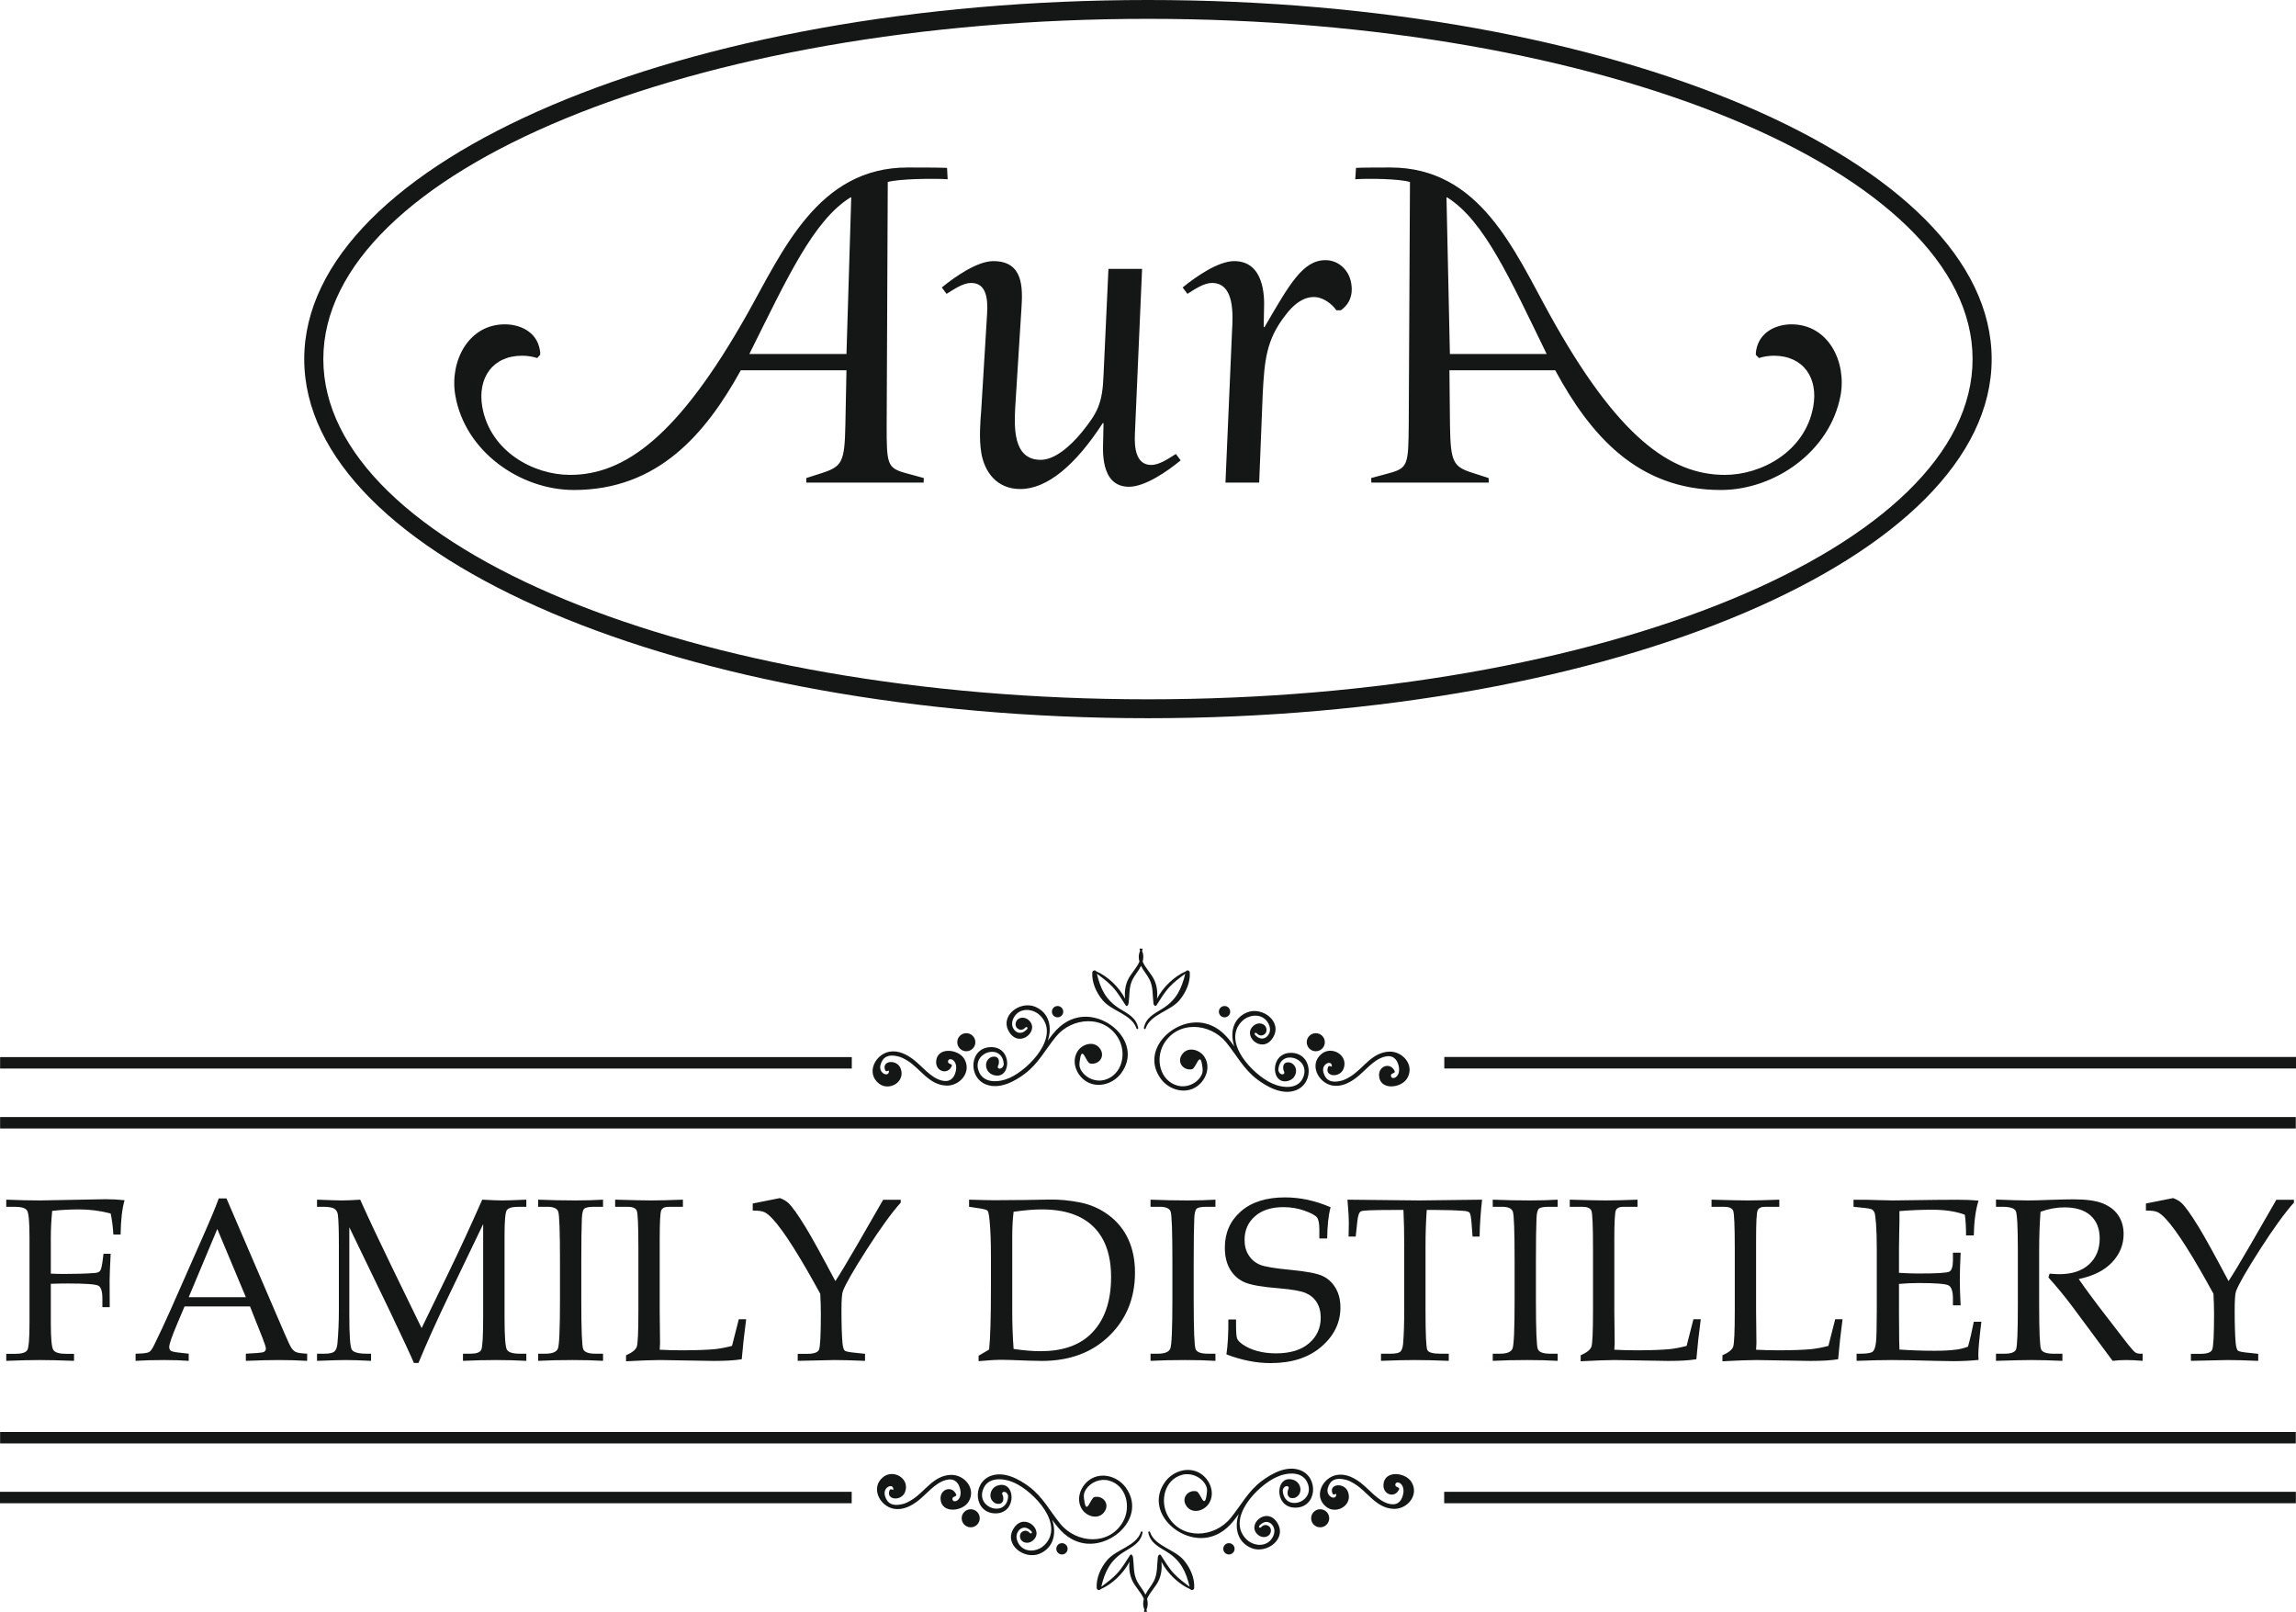 <?xml version="1.0" encoding="UTF-8"?>
<svg width="500px" height="351px" viewBox="0 0 500 351" version="1.1" xmlns="http://www.w3.org/2000/svg" xmlns:xlink="http://www.w3.org/1999/xlink">
    <title>aura</title>
    <g id="Page-1" stroke="none" stroke-width="1" fill="none" fill-rule="evenodd">
        <g id="aura" fill="#151616">
            <path d="M0.022,245.726 L499.954,245.726 L499.954,243.228 L0.022,243.228 L0.022,245.726 Z M0.022,314.298 L499.953,314.298 L499.953,311.799 L0.022,311.799 L0.022,314.298 Z M314.499,324.827 L499.973,324.827 L499.973,327.325 L314.499,327.325 L314.499,324.827 Z M0,324.827 L185.474,324.827 L185.474,327.325 L0,327.325 L0,324.827 Z M0.022,230.175 L185.496,230.175 L185.496,232.673 L0.022,232.673 L0.022,230.175 Z M314.525,230.153 L500,230.153 L500,232.652 L314.525,232.652 L314.525,230.153 Z M249.662,350.507 C250.004,349.731 250.016,348.952 249.795,348.153 C250.385,346.714 251.737,345.489 252.381,344.02 C252.918,342.79 253.076,341.395 252.916,340.061 C254.23,342.601 256.713,344.969 259.212,346.036 C259.421,346.394 260.031,346.214 260.058,345.772 C260.197,343.599 259.202,341.402 257.824,339.75 C255.8,337.31 251.47,336.69 250.44,333.586 C250.363,333.347 250.016,333.444 250.06,333.691 C250.509,335.964 252.291,336.772 254.104,337.897 C257.138,339.777 258.282,342.238 259.068,345.509 C257.858,344.599 256.659,343.733 255.627,342.61 C254.488,341.385 253.701,339.995 252.795,338.618 C252.555,338.258 252.117,338.706 252.132,339.191 C251.918,340.966 252.111,342.676 251.245,344.328 C250.725,345.335 249.933,346.183 249.44,347.214 C248.955,346.183 248.168,345.335 247.635,344.328 C246.77,342.676 246.973,340.966 246.749,339.191 C246.732,338.799 246.39,338.185 246.095,338.618 C245.184,339.995 244.395,341.385 243.265,342.61 C242.233,343.733 241.03,344.6 239.82,345.512 C240.602,342.239 241.753,339.778 244.784,337.897 C246.6,336.772 248.383,335.964 248.825,333.691 C248.871,333.444 248.529,333.347 248.455,333.586 C247.418,336.69 243.095,337.31 241.068,339.75 C239.687,341.402 238.696,343.599 238.826,345.772 C238.858,346.214 239.469,346.394 239.677,346.037 C242.175,344.969 244.654,342.601 245.976,340.061 C245.818,341.395 245.979,342.79 246.512,344.02 C247.154,345.488 248.504,346.712 249.092,348.148 C248.875,348.946 248.881,349.724 249.228,350.5 C249.199,350.596 249.166,350.692 249.129,350.79 C249.058,350.976 249.346,351.082 249.449,350.921 C249.545,351.082 249.834,350.976 249.758,350.79 C249.722,350.695 249.69,350.6 249.662,350.507 Z M208.207,325.362 C207.308,323.403 204.75,324.221 204.82,326.329 C204.931,329.648 209.617,329.161 210.935,326.979 C212.649,324.145 210.008,321.034 207.035,321.147 C203.253,321.295 201.417,324.806 198.619,326.544 C197.957,326.953 197.163,327.406 196.393,327.534 C194.418,328.002 193.192,327.388 192.719,325.701 C192.161,323.772 194.554,322.868 194.538,324.285 C194.513,324.694 194.04,323.931 193.736,324.477 C192.813,326.603 196.285,326.999 197.098,324.855 C198.194,321.955 194.593,319.833 192.356,321.594 C189.451,323.881 191.595,328.019 194.699,328.534 C196.622,328.855 198.432,327.93 199.91,326.789 C201.782,325.342 203.546,322.968 205.883,322.288 C207.659,321.766 208.729,322.625 209.1,324.28 C209.602,326.549 207.888,327.348 207.47,326.649 C207.107,325.679 208.527,326.007 208.207,325.362 Z M227.468,336.409 C226.204,337.682 223.95,338.123 222.486,336.888 C221.852,336.358 221.381,335.476 221.364,334.655 C221.312,333.242 222.95,331.626 224.615,333.434 C224.918,333.814 224.493,334.074 224.18,333.719 C223.369,332.807 221.901,333.515 222.149,334.76 C222.398,336.015 223.89,336.23 224.795,335.548 C227.688,333.369 223.14,329.162 220.798,332.716 C218.449,336.272 223.067,339.713 226.394,338.312 C229.539,336.985 230.1,333.724 229.132,330.916 C230.708,333.135 232.389,335.09 235.288,335.875 C241.818,337.643 249.82,330.338 245.16,323.9 C243.638,321.796 240.744,320.683 238.275,321.671 C235.674,322.711 234.01,326.104 235.629,328.627 C236.701,330.307 239.422,331.031 240.627,329.002 C241.641,327.292 240.107,325.596 238.343,325.964 C237.486,326.144 236.627,330.002 236.15,326.896 C235.979,325.798 235.903,325.211 236.515,324.272 C237.546,322.698 239.647,321.888 241.46,322.374 C245.334,323.424 246.365,328.145 244.548,331.353 C241.552,336.627 234.424,336.092 230.915,331.808 C228.609,328.993 227.114,325.961 224.13,323.722 C221.875,322.031 218.615,320.276 215.726,321.373 C211.605,322.945 212.087,329.596 216.892,329.524 C221.612,329.45 221.145,322.102 217.179,323.49 C215.45,324.091 215.061,326.616 216.888,327.38 C218.264,327.745 218.74,326.799 218.386,325.618 C217.775,324.675 219.291,324.419 219.548,325.766 C219.296,330.441 212.735,328.543 214.017,324.498 C214.986,321.437 218.594,321.811 220.882,322.853 C225.12,324.78 231.941,331.921 227.468,336.409 Z M304.658,324.326 C303.759,326.286 301.202,325.467 301.271,323.36 C301.382,320.041 306.068,320.528 307.386,322.71 C309.101,325.544 306.46,328.654 303.486,328.542 C299.705,328.394 297.868,324.882 295.07,323.145 C294.409,322.736 293.614,322.282 292.844,322.154 C290.869,321.686 289.642,322.3 289.17,323.987 C288.612,325.916 291.005,326.82 290.99,325.404 C290.964,324.995 290.491,325.758 290.188,325.211 C289.264,323.086 292.735,322.69 293.55,324.834 C294.645,327.734 291.044,329.856 288.808,328.095 C285.903,325.807 288.046,321.669 291.15,321.154 C293.074,320.833 294.884,321.758 296.361,322.9 C298.234,324.346 299.998,326.72 302.334,327.4 C304.111,327.923 305.18,327.064 305.551,325.408 C306.053,323.14 304.339,322.341 303.921,323.04 C303.558,324.011 304.978,323.681 304.658,324.326 Z M211.392,328.625 C212.479,328.625 213.36,329.507 213.36,330.593 C213.36,331.68 212.479,332.56 211.392,332.56 C210.305,332.56 209.423,331.68 209.423,330.593 C209.423,329.507 210.305,328.625 211.392,328.625 Z M287.496,328.625 C288.584,328.625 289.465,329.507 289.465,330.593 C289.465,331.68 288.584,332.56 287.496,332.56 C286.41,332.56 285.528,331.68 285.528,330.593 C285.528,329.507 286.41,328.625 287.496,328.625 Z M231.265,336.011 C231.945,336.011 232.496,336.562 232.496,337.242 C232.496,337.922 231.945,338.473 231.265,338.473 C230.584,338.473 230.032,337.922 230.032,337.242 C230.032,336.562 230.584,336.011 231.265,336.011 Z M267.625,336.011 C268.305,336.011 268.857,336.562 268.857,337.242 C268.857,337.922 268.305,338.473 267.625,338.473 C266.945,338.473 266.393,337.922 266.393,337.242 C266.393,336.562 266.945,336.011 267.625,336.011 Z M271.421,335.165 C272.685,336.437 274.939,336.879 276.403,335.643 C277.037,335.113 277.509,334.232 277.526,333.411 C277.576,331.998 275.938,330.382 274.275,332.19 C273.97,332.57 274.396,332.83 274.709,332.475 C275.52,331.563 276.989,332.271 276.74,333.516 C276.491,334.771 275,334.986 274.093,334.304 C271.2,332.125 275.749,327.918 278.091,331.471 C280.44,335.028 275.822,338.468 272.495,337.068 C269.35,335.741 268.789,332.48 269.757,329.672 C268.181,331.89 266.5,333.846 263.602,334.631 C257.071,336.399 249.069,329.094 253.729,322.656 C255.25,320.552 258.145,319.438 260.615,320.427 C263.215,321.467 264.879,324.859 263.26,327.383 C262.187,329.063 259.467,329.787 258.262,327.758 C257.248,326.048 258.782,324.352 260.546,324.72 C261.403,324.9 262.262,328.758 262.739,325.651 C262.91,324.554 262.986,323.967 262.374,323.028 C261.343,321.454 259.242,320.643 257.429,321.131 C253.555,322.18 252.524,326.9 254.341,330.108 C257.336,335.382 264.465,334.846 267.975,330.563 C270.28,327.749 271.775,324.717 274.759,322.478 C277.014,320.786 280.274,319.031 283.162,320.129 C287.285,321.7 286.802,328.352 281.997,328.28 C277.276,328.205 277.745,320.858 281.71,322.246 C283.439,322.847 283.828,325.372 282.001,326.136 C280.625,326.501 280.148,325.555 280.503,324.374 C281.115,323.431 279.597,323.174 279.341,324.522 C279.593,329.197 286.155,327.299 284.871,323.254 C283.903,320.193 280.295,320.567 278.006,321.61 C273.769,323.536 266.948,330.677 271.421,335.165 Z M248.705,207.018 C249.046,207.795 249.058,208.573 248.838,209.373 C249.427,210.812 250.78,212.036 251.423,213.504 C251.96,214.734 252.118,216.13 251.958,217.465 C253.273,214.924 255.755,212.557 258.255,211.49 C258.463,211.132 259.074,211.312 259.1,211.754 C259.239,213.927 258.245,216.123 256.865,217.775 C254.842,220.215 250.512,220.835 249.483,223.939 C249.405,224.178 249.059,224.081 249.103,223.834 C249.551,221.562 251.333,220.754 253.146,219.629 C256.18,217.748 257.324,215.288 258.11,212.016 C256.9,212.926 255.701,213.793 254.67,214.915 C253.53,216.14 252.743,217.531 251.836,218.907 C251.596,219.267 251.16,218.82 251.175,218.335 C250.961,216.56 251.154,214.85 250.288,213.198 C249.767,212.19 248.975,211.342 248.483,210.311 C247.998,211.342 247.21,212.19 246.678,213.198 C245.812,214.85 246.015,216.56 245.791,218.335 C245.774,218.726 245.433,219.34 245.137,218.907 C244.225,217.531 243.438,216.14 242.308,214.915 C241.275,213.793 240.072,212.925 238.864,212.014 C239.644,215.287 240.795,217.747 243.825,219.629 C245.643,220.754 247.425,221.562 247.866,223.834 C247.914,224.081 247.571,224.178 247.496,223.939 C246.46,220.835 242.138,220.215 240.111,217.775 C238.73,216.123 237.739,213.927 237.869,211.754 C237.9,211.312 238.511,211.131 238.72,211.489 C241.218,212.557 243.696,214.925 245.018,217.465 C244.86,216.13 245.021,214.734 245.555,213.504 C246.196,212.038 247.546,210.814 248.135,209.377 C247.916,208.579 247.924,207.801 248.27,207.026 C248.241,206.93 248.209,206.833 248.172,206.736 C248.101,206.548 248.389,206.443 248.491,206.605 C248.587,206.443 248.875,206.548 248.801,206.736 C248.765,206.831 248.733,206.925 248.705,207.018 Z M207.25,232.163 C206.35,234.123 203.793,233.304 203.862,231.197 C203.974,227.877 208.659,228.365 209.977,230.547 C211.692,233.381 209.051,236.491 206.078,236.379 C202.295,236.231 200.459,232.719 197.66,230.982 C197,230.573 196.205,230.12 195.435,229.991 C193.46,229.524 192.234,230.136 191.761,231.824 C191.204,233.752 193.595,234.657 193.581,233.241 C193.555,232.832 193.082,233.594 192.779,233.048 C191.855,230.923 195.327,230.526 196.141,232.67 C197.236,235.571 193.635,237.691 191.399,235.931 C188.494,233.643 190.638,229.506 193.742,228.991 C195.665,228.67 197.475,229.595 198.953,230.736 C200.825,232.183 202.589,234.557 204.925,235.237 C206.702,235.76 207.771,234.901 208.142,233.244 C208.644,230.977 206.93,230.178 206.512,230.877 C206.149,231.848 207.569,231.518 207.25,232.163 Z M226.51,221.116 C225.246,219.844 222.993,219.402 221.529,220.639 C220.894,221.168 220.423,222.049 220.405,222.872 C220.355,224.283 221.993,225.898 223.656,224.091 C223.961,223.712 223.535,223.452 223.222,223.807 C222.412,224.718 220.943,224.011 221.191,222.765 C221.44,221.51 222.932,221.294 223.838,221.978 C226.731,224.157 222.182,228.364 219.84,224.81 C217.491,221.254 222.11,217.813 225.435,219.214 C228.582,220.54 229.142,223.802 228.175,226.61 C229.75,224.391 231.431,222.435 234.33,221.65 C240.86,219.883 248.862,227.187 244.202,233.625 C242.681,235.73 239.786,236.844 237.317,235.855 C234.716,234.813 233.052,231.423 234.67,228.899 C235.744,227.219 238.465,226.495 239.67,228.524 C240.684,230.234 239.15,231.929 237.385,231.562 C236.528,231.382 235.67,227.524 235.192,230.629 C235.022,231.728 234.945,232.314 235.558,233.253 C236.589,234.827 238.689,235.637 240.502,235.151 C244.376,234.102 245.408,229.38 243.59,226.172 C240.595,220.899 233.465,221.434 229.956,225.717 C227.651,228.532 226.155,231.564 223.172,233.803 C220.917,235.495 217.657,237.25 214.769,236.152 C210.646,234.581 211.13,227.93 215.935,228.001 C220.655,228.075 220.186,235.423 216.221,234.036 C214.493,233.434 214.103,230.909 215.93,230.145 C217.306,229.78 217.784,230.725 217.429,231.908 C216.817,232.851 218.335,233.107 218.59,231.759 C218.339,227.084 211.777,228.983 213.06,233.028 C214.028,236.088 217.636,235.714 219.925,234.672 C224.163,232.746 230.984,225.605 226.51,221.116 Z M303.701,233.199 C302.802,231.24 300.244,232.058 300.314,234.166 C300.425,237.485 305.111,236.998 306.428,234.815 C308.143,231.982 305.502,228.871 302.529,228.984 C298.746,229.131 296.91,232.643 294.112,234.381 C293.451,234.79 292.656,235.242 291.886,235.371 C289.911,235.84 288.685,235.226 288.212,233.538 C287.655,231.609 290.046,230.704 290.032,232.122 C290.006,232.531 289.533,231.768 289.23,232.314 C288.306,234.44 291.778,234.837 292.592,232.692 C293.687,229.791 290.086,227.671 287.85,229.431 C284.945,231.718 287.089,235.856 290.192,236.371 C292.115,236.692 293.925,235.768 295.404,234.627 C297.275,233.179 299.04,230.805 301.376,230.125 C303.153,229.603 304.222,230.462 304.594,232.117 C305.095,234.386 303.382,235.184 302.963,234.486 C302.6,233.516 304.02,233.843 303.701,233.199 Z M210.434,228.9 C211.521,228.9 212.402,228.019 212.402,226.932 C212.402,225.846 211.521,224.966 210.434,224.966 C209.346,224.966 208.465,225.846 208.465,226.932 C208.465,228.019 209.346,228.9 210.434,228.9 Z M286.539,228.9 C287.626,228.9 288.508,228.019 288.508,226.932 C288.508,225.846 287.626,224.966 286.539,224.966 C285.452,224.966 284.57,225.846 284.57,226.932 C284.57,228.019 285.452,228.9 286.539,228.9 Z M230.306,221.515 C230.988,221.515 231.54,220.963 231.54,220.284 C231.54,219.604 230.988,219.052 230.306,219.052 C229.626,219.052 229.075,219.604 229.075,220.284 C229.075,220.963 229.626,221.515 230.306,221.515 Z M266.667,221.515 C267.348,221.515 267.9,220.963 267.9,220.284 C267.9,219.604 267.348,219.052 266.667,219.052 C265.986,219.052 265.435,219.604 265.435,220.284 C265.435,220.963 265.986,221.515 266.667,221.515 Z M270.464,222.36 C271.728,221.089 273.981,220.646 275.445,221.883 C276.079,222.413 276.551,223.293 276.568,224.115 C276.619,225.527 274.981,227.143 273.316,225.336 C273.014,224.956 273.439,224.696 273.751,225.052 C274.561,225.962 276.031,225.256 275.782,224.009 C275.534,222.754 274.041,222.538 273.136,223.222 C270.243,225.401 274.791,229.608 277.134,226.055 C279.483,222.498 274.865,219.057 271.538,220.458 C268.392,221.784 267.831,225.046 268.8,227.854 C267.224,225.636 265.543,223.679 262.644,222.894 C256.113,221.127 248.111,228.432 252.771,234.87 C254.293,236.974 257.187,238.088 259.657,237.099 C262.258,236.058 263.921,232.667 262.303,230.143 C261.23,228.463 258.509,227.739 257.304,229.768 C256.29,231.478 257.824,233.173 259.588,232.806 C260.445,232.626 261.304,228.768 261.781,231.874 C261.952,232.973 262.029,233.558 261.416,234.498 C260.385,236.072 258.285,236.881 256.471,236.395 C252.597,235.346 251.566,230.625 253.384,227.416 C256.379,222.143 263.508,222.678 267.017,226.962 C269.322,229.776 270.818,232.809 273.801,235.047 C276.056,236.739 279.316,238.494 282.205,237.396 C286.327,235.825 285.844,229.174 281.039,229.245 C276.319,229.32 276.787,236.669 280.753,235.28 C282.481,234.678 282.87,232.153 281.044,231.389 C279.668,231.024 279.191,231.97 279.545,233.152 C280.157,234.095 278.64,234.352 278.384,233.003 C278.635,228.329 285.197,230.227 283.914,234.272 C282.945,237.331 279.338,236.959 277.05,235.916 C272.811,233.99 265.99,226.849 270.464,222.36 L270.464,222.36 Z" id="Fill-1"></path>
            <path d="M11.067,279.537 L11.067,288.022 C11.067,291.399 11.244,293.36 11.606,293.933 C11.968,294.497 12.895,294.783 14.369,294.783 L16.121,294.783 L16.121,296.315 C12.996,296.197 10.502,296.138 8.649,296.138 C6.771,296.138 4.345,296.197 1.362,296.315 L1.362,294.783 L3.342,294.783 C4.757,294.783 5.625,294.513 5.945,293.967 C6.265,293.428 6.425,291.441 6.425,288.022 L6.425,269.402 C6.425,266.068 6.249,264.124 5.895,263.584 C5.541,263.037 4.622,262.767 3.14,262.767 L1.362,262.767 L1.362,261.219 C4.101,261.328 6.56,261.387 8.742,261.387 L22.936,261.118 C24.419,261.118 25.816,261.193 27.131,261.337 C26.608,263.096 26.314,265.588 26.264,268.812 L24.688,268.812 C24.587,267.103 24.394,265.571 24.098,264.224 C21.841,263.635 19.566,263.341 17.258,263.341 C15.254,263.341 13.282,263.441 11.361,263.66 C11.16,265.79 11.067,267.734 11.067,269.477 L11.067,277.323 C12.052,277.373 13.021,277.391 13.973,277.391 C16.441,277.391 18.606,277.332 20.467,277.197 C21.091,277.163 21.512,277.028 21.74,276.793 C21.959,276.548 22.144,275.917 22.295,274.882 L22.54,273.005 L24.098,273.005 C23.947,276.01 23.871,277.946 23.871,278.796 L23.896,284.622 L22.295,284.622 L22.295,282.719 C22.295,281.213 22.009,280.286 21.428,279.958 C20.855,279.63 18.648,279.47 14.815,279.47 C13.762,279.47 12.516,279.487 11.067,279.537 Z M54.449,284.47 L40.187,284.47 L38.511,288.443 C37.408,291.07 36.852,292.687 36.852,293.277 C36.852,293.655 36.961,293.924 37.164,294.092 C37.365,294.252 37.888,294.387 38.73,294.488 L41.097,294.758 L41.097,296.315 C39.522,296.197 37.745,296.138 35.765,296.138 C33.398,296.138 31.317,296.197 29.524,296.315 L29.524,294.758 L30.265,294.732 C31.418,294.698 32.16,294.581 32.497,294.378 C32.834,294.168 33.196,293.663 33.575,292.855 C34.737,290.49 35.934,287.931 37.155,285.186 L43.936,269.822 C45.747,265.748 46.985,262.785 47.642,260.941 L49.319,260.941 L61.803,289.976 C62.645,291.946 63.201,293.133 63.487,293.537 C63.765,293.942 64.085,294.228 64.448,294.396 C64.81,294.572 65.618,294.691 66.891,294.758 L66.891,296.315 C64.751,296.197 62.713,296.138 60.766,296.138 C58.955,296.138 56.546,296.197 53.539,296.315 L53.539,294.758 L55.982,294.607 C56.85,294.547 57.372,294.454 57.532,294.337 C57.785,294.159 57.903,293.924 57.903,293.647 C57.903,293.352 57.658,292.577 57.17,291.331 L54.449,284.47 Z M41.097,282.45 L53.539,282.45 L47.322,267.599 L41.097,282.45 Z M105.218,266.539 L97.89,281.785 C95.135,287.51 92.886,292.502 91.125,296.778 L90.14,296.778 C89.525,295.313 87.781,291.559 84.9,285.506 L76.072,267.229 L76.072,286.297 C76.072,290.734 76.249,293.259 76.603,293.857 C76.957,294.454 78.052,294.758 79.897,294.758 L80.806,294.758 L80.806,296.315 C78.524,296.197 76.662,296.138 75.23,296.138 C74.194,296.138 72.13,296.197 69.038,296.315 L69.038,294.758 L70.639,294.758 C71.725,294.758 72.45,294.597 72.812,294.287 C73.175,293.975 73.394,293.41 73.478,292.585 C73.688,290.288 73.798,287.804 73.798,285.136 L73.798,271.177 C73.798,267.811 73.722,265.58 73.579,264.494 C73.512,263.938 73.267,263.509 72.846,263.214 C72.434,262.919 71.591,262.767 70.345,262.767 L69.038,262.767 L69.038,261.219 C71.902,261.328 73.696,261.387 74.438,261.387 C75.382,261.387 76.712,261.328 78.44,261.219 C80.427,265.639 82.727,270.512 85.322,275.842 L91.816,289.185 L97.814,276.827 C99.92,272.499 102.32,267.297 105.016,261.219 C107.071,261.328 108.52,261.387 109.363,261.387 C110.331,261.387 112.084,261.328 114.619,261.219 L114.619,262.767 L113.01,262.767 C111.57,262.767 110.685,263.02 110.356,263.517 C110.036,264.022 109.876,265.824 109.876,268.938 L109.876,286.962 C109.876,290.978 110.045,293.277 110.382,293.865 C110.719,294.463 111.662,294.758 113.212,294.758 L114.619,294.758 L114.619,296.315 C112.328,296.197 110.145,296.138 108.057,296.138 C105.749,296.138 103.339,296.197 100.821,296.315 L100.821,294.758 L102.455,294.758 C103.752,294.758 104.535,294.471 104.805,293.908 C105.084,293.334 105.218,290.901 105.218,286.592 L105.218,266.539 Z M117.188,294.758 L118.738,294.758 C120.271,294.758 121.189,294.387 121.493,293.647 C121.796,292.905 121.948,289.361 121.948,283.014 L121.948,274.654 C121.948,268.08 121.821,264.451 121.552,263.778 C121.291,263.105 120.499,262.767 119.185,262.767 L117.188,262.767 L117.188,261.219 C119.918,261.328 122.614,261.387 125.284,261.387 C127.499,261.387 129.521,261.328 131.324,261.219 L131.324,262.767 L129.428,262.767 C128.257,262.767 127.524,262.911 127.229,263.189 C126.935,263.466 126.758,264.174 126.715,265.31 C126.631,267.069 126.589,270.201 126.589,274.705 L126.589,283.216 C126.589,289.614 126.732,293.133 127.01,293.781 C127.288,294.429 128.181,294.758 129.697,294.758 L131.324,294.758 L131.324,296.315 C129.302,296.197 127.095,296.138 124.71,296.138 C121.93,296.138 119.421,296.197 117.188,296.315 L117.188,294.758 Z M143.664,293.891 C145.273,293.975 146.848,294.017 148.373,294.017 C151.473,294.017 153.89,293.933 155.634,293.773 C156.846,293.638 158.11,293.402 159.408,293.058 L160.89,287.257 L162.491,287.257 C162.078,290.364 161.758,293.268 161.531,295.961 C160.048,296.213 158.026,296.332 155.457,296.332 L143.715,296.138 C142.131,296.138 139.671,296.231 136.335,296.407 L136.335,295.103 C137.65,294.529 138.425,293.908 138.669,293.25 C138.905,292.594 139.022,289.993 139.022,285.438 L139.022,271.869 C139.022,266.935 138.905,264.19 138.669,263.618 C138.425,263.054 137.759,262.767 136.655,262.767 L133.96,262.767 L133.96,261.219 C137.876,261.328 140.48,261.387 141.76,261.387 C143.47,261.387 145.795,261.328 148.718,261.219 L148.718,262.767 L145.66,262.767 C144.793,262.767 144.236,263.02 144.009,263.517 C143.774,264.022 143.664,266.11 143.664,269.772 L143.664,285.481 L143.74,292.443 L143.664,293.891 Z M181.915,278.947 C182.918,277.433 184.502,274.806 186.675,271.051 L192.327,261.236 L196.152,261.236 L196.152,261.859 C194.147,264.106 191.687,267.507 188.773,272.045 C185.866,276.583 184.115,279.621 183.542,281.17 C183.348,281.709 183.246,283.098 183.246,285.337 C183.246,288.31 183.322,290.675 183.465,292.418 C183.567,293.352 183.735,293.916 183.971,294.101 C184.215,294.294 185.058,294.454 186.506,294.581 L188.377,294.783 L188.377,296.315 C185.521,296.197 183.28,296.138 181.663,296.138 L173.72,296.315 L173.72,294.783 L175.816,294.783 C177.215,294.783 178.058,294.497 178.335,293.916 C178.614,293.343 178.757,290.742 178.757,286.129 C178.757,284.773 178.715,283.309 178.63,281.709 C176.508,277.812 174.554,274.444 172.759,271.599 C170.965,268.753 169.449,266.674 168.219,265.36 C167.545,264.636 166.955,264.157 166.45,263.93 C165.953,263.694 165.11,263.584 163.923,263.584 L163.923,262.052 C164.597,261.926 165.92,261.657 167.899,261.261 L169.845,260.873 C170.603,261.151 171.209,261.505 171.672,261.935 C172.498,262.7 173.754,264.468 175.446,267.229 C176.744,269.351 178.9,273.257 181.915,278.947 Z M215.4,293.849 C215.67,291.298 215.795,286.845 215.795,280.48 L215.795,273.325 C215.795,270.395 215.704,267.878 215.501,265.757 C215.383,264.519 215.231,263.804 215.046,263.61 C214.852,263.407 214.178,263.231 213.008,263.062 L211.036,262.767 L211.036,261.219 C213.749,261.295 215.576,261.337 216.512,261.337 L223.15,261.286 L228.558,261.193 C230.731,261.16 232.955,261.371 235.245,261.833 C237.529,262.288 239.601,263.214 241.463,264.603 C243.325,265.992 244.739,267.734 245.708,269.831 C246.677,271.936 247.165,274.352 247.165,277.096 C247.165,282.651 245.295,287.248 241.546,290.885 C237.807,294.522 232.913,296.332 226.881,296.332 L223.84,296.265 C220.866,296.146 218.98,296.087 218.188,296.087 C216.857,296.087 215.164,296.188 213.108,296.382 L213.108,295.203 L215.4,293.849 Z M220.732,293.722 C222.955,294.051 224.91,294.21 226.603,294.21 C231.211,294.21 234.791,293.032 237.344,290.666 C240.419,287.787 241.96,283.594 241.96,278.081 C241.96,273.283 240.68,269.629 238.118,267.112 C235.558,264.595 231.817,263.341 226.881,263.341 C225.155,263.341 223.099,263.509 220.732,263.854 C220.538,265.436 220.437,267.222 220.437,269.233 L220.437,285.363 C220.437,288.335 220.538,291.121 220.732,293.722 Z M250.552,294.758 L252.101,294.758 C253.635,294.758 254.553,294.387 254.856,293.647 C255.159,292.905 255.311,289.361 255.311,283.014 L255.311,274.654 C255.311,268.08 255.185,264.451 254.915,263.778 C254.654,263.105 253.862,262.767 252.548,262.767 L250.552,262.767 L250.552,261.219 C253.281,261.328 255.976,261.387 258.646,261.387 C260.862,261.387 262.884,261.328 264.686,261.219 L264.686,262.767 L262.791,262.767 C261.62,262.767 260.887,262.911 260.593,263.189 C260.298,263.466 260.121,264.174 260.079,265.31 C259.995,267.069 259.953,270.201 259.953,274.705 L259.953,283.216 C259.953,289.614 260.096,293.133 260.374,293.781 C260.652,294.429 261.545,294.758 263.061,294.758 L264.686,294.758 L264.686,296.315 C262.665,296.197 260.458,296.138 258.074,296.138 C255.295,296.138 252.784,296.197 250.552,296.315 L250.552,294.758 Z M289.764,262.869 C289.3,264.578 289.056,266.843 289.022,269.671 L287.313,269.671 L287.313,267.701 C287.313,266.422 287.144,265.546 286.799,265.091 C286.454,264.628 285.552,264.14 284.095,263.618 C282.638,263.105 281.105,262.844 279.495,262.844 C276.859,262.844 274.795,263.509 273.288,264.839 C271.779,266.169 271.03,267.886 271.03,269.973 C271.03,271.287 271.333,272.416 271.956,273.358 C272.571,274.309 273.405,274.992 274.45,275.412 C275.495,275.824 277.71,276.195 281.096,276.507 C284.491,276.835 286.782,277.272 287.97,277.812 C289.165,278.358 290.118,279.226 290.834,280.43 C291.55,281.625 291.904,283.048 291.904,284.698 C291.904,287.997 290.522,290.843 287.759,293.225 C284.996,295.616 281.315,296.803 276.707,296.803 C275.124,296.803 273.531,296.643 271.931,296.323 C270.322,296.003 268.705,295.532 267.079,294.909 C267.374,292.93 267.517,290.397 267.5,287.307 L269.176,287.307 L269.176,288.545 C269.176,290.136 269.261,291.121 269.421,291.499 C269.59,291.879 269.976,292.283 270.584,292.712 C271.493,293.352 272.563,293.84 273.818,294.177 C275.065,294.513 276.421,294.682 277.861,294.682 C280.978,294.682 283.379,293.949 285.072,292.484 C286.765,291.029 287.615,289.167 287.615,286.912 C287.615,285.598 287.321,284.487 286.748,283.569 C286.175,282.66 285.366,281.979 284.33,281.541 C283.295,281.095 281.375,280.758 278.577,280.522 C274.862,280.227 272.335,279.79 271.005,279.192 C269.674,278.602 268.629,277.668 267.871,276.397 C267.113,275.118 266.734,273.535 266.734,271.649 C266.734,268.442 267.896,265.815 270.212,263.778 C272.538,261.741 275.739,260.722 279.841,260.722 C281.484,260.722 283.135,260.898 284.785,261.252 C286.436,261.606 288.096,262.145 289.764,262.869 Z M310.705,263.459 C310.528,265.924 310.435,268.526 310.435,271.254 L310.435,285.313 C310.435,290.54 310.57,293.419 310.831,293.958 C311.093,294.488 312.036,294.758 313.645,294.758 L315.498,294.758 L315.498,296.315 C312.584,296.197 310.115,296.138 308.094,296.138 C306.055,296.138 303.604,296.197 300.74,296.315 L300.74,294.758 L302.812,294.758 C303.899,294.758 304.606,294.614 304.935,294.328 C305.264,294.034 305.465,293.478 305.55,292.635 C305.718,290.709 305.794,288.233 305.794,285.186 L305.794,271.102 C305.794,268.323 305.744,265.782 305.625,263.459 L303.107,263.459 C299.047,263.459 296.806,263.551 296.394,263.745 C295.981,263.93 295.711,264.67 295.585,265.95 L295.231,269.258 L293.681,269.258 L293.732,266.32 C293.732,265.133 293.631,263.432 293.436,261.219 C302.315,261.328 307.538,261.387 309.105,261.387 L322.751,261.219 C322.44,263.996 322.254,266.674 322.212,269.258 L320.679,269.258 L320.435,266.025 C320.334,264.906 320.19,264.241 320.014,264.039 C319.828,263.837 319.432,263.702 318.8,263.66 C316.989,263.525 314.934,263.459 312.635,263.459 L310.705,263.459 Z M325.075,294.758 L326.626,294.758 C328.159,294.758 329.077,294.387 329.38,293.647 C329.684,292.905 329.835,289.361 329.835,283.014 L329.835,274.654 C329.835,268.08 329.709,264.451 329.44,263.778 C329.178,263.105 328.386,262.767 327.072,262.767 L325.075,262.767 L325.075,261.219 C327.805,261.328 330.5,261.387 333.171,261.387 C335.386,261.387 337.409,261.328 339.21,261.219 L339.21,262.767 L337.315,262.767 C336.145,262.767 335.412,262.911 335.117,263.189 C334.822,263.466 334.645,264.174 334.604,265.31 C334.519,267.069 334.477,270.201 334.477,274.705 L334.477,283.216 C334.477,289.614 334.62,293.133 334.898,293.781 C335.176,294.429 336.069,294.758 337.585,294.758 L339.21,294.758 L339.21,296.315 C337.189,296.197 334.982,296.138 332.598,296.138 C329.819,296.138 327.308,296.197 325.075,296.315 L325.075,294.758 Z M351.551,293.891 C353.16,293.975 354.735,294.017 356.26,294.017 C359.36,294.017 361.778,293.933 363.522,293.773 C364.735,293.638 365.998,293.402 367.295,293.058 L368.778,287.257 L370.378,287.257 C369.965,290.364 369.645,293.268 369.418,295.961 C367.935,296.213 365.914,296.332 363.345,296.332 L351.602,296.138 C350.019,296.138 347.559,296.231 344.223,296.407 L344.223,295.103 C345.537,294.529 346.312,293.908 346.556,293.25 C346.792,292.594 346.91,289.993 346.91,285.438 L346.91,271.869 C346.91,266.935 346.792,264.19 346.556,263.618 C346.312,263.054 345.646,262.767 344.544,262.767 L341.847,262.767 L341.847,261.219 C345.765,261.328 348.368,261.387 349.648,261.387 C351.357,261.387 353.683,261.328 356.605,261.219 L356.605,262.767 L353.548,262.767 C352.68,262.767 352.125,263.02 351.897,263.517 C351.661,264.022 351.551,266.11 351.551,269.772 L351.551,285.481 L351.627,292.443 L351.551,293.891 Z M382.425,293.891 C384.033,293.975 385.609,294.017 387.134,294.017 C390.233,294.017 392.651,293.933 394.395,293.773 C395.607,293.638 396.871,293.402 398.168,293.058 L399.651,287.257 L401.251,287.257 C400.838,290.364 400.518,293.268 400.29,295.961 C398.808,296.213 396.786,296.332 394.217,296.332 L382.475,296.138 C380.891,296.138 378.431,296.231 375.095,296.407 L375.095,295.103 C376.41,294.529 377.185,293.908 377.429,293.25 C377.665,292.594 377.783,289.993 377.783,285.438 L377.783,271.869 C377.783,266.935 377.665,264.19 377.429,263.618 C377.185,263.054 376.52,262.767 375.415,262.767 L372.72,262.767 L372.72,261.219 C376.637,261.328 379.24,261.387 380.52,261.387 C382.23,261.387 384.555,261.328 387.478,261.219 L387.478,262.767 L384.421,262.767 C383.554,262.767 382.997,263.02 382.77,263.517 C382.534,264.022 382.425,266.11 382.425,269.772 L382.425,285.481 L382.5,292.443 L382.425,293.891 Z M413.541,279.562 L413.541,285.607 L413.566,289.084 C413.566,291.255 413.592,292.838 413.642,293.849 C416.043,294.025 418.62,294.118 421.366,294.118 C423.212,294.118 424.753,294.034 426.008,293.865 C426.809,293.773 427.668,293.554 428.569,293.225 C428.982,291.778 429.403,289.976 429.833,287.804 L431.484,287.804 C431.037,291.399 430.818,293.807 430.818,295.002 L430.869,296.113 C428.974,296.298 427.112,296.382 425.292,296.382 L421.417,296.315 C417.138,296.197 413.996,296.138 411.991,296.138 C410.062,296.138 407.501,296.197 404.309,296.315 L404.309,294.758 L405.075,294.758 C406.507,294.758 407.409,294.614 407.78,294.337 C408.15,294.059 408.395,293.402 408.521,292.367 C408.647,291.331 408.705,289.042 408.705,285.506 L408.705,271.969 C408.705,269.746 408.655,267.928 408.546,266.514 C408.436,265.1 408.319,264.258 408.201,263.989 C408.075,263.719 407.897,263.509 407.67,263.357 C407.434,263.214 406.726,263.08 405.547,262.97 L403.644,262.767 L403.644,261.236 L406.314,261.236 L408.925,261.312 C410.391,261.362 411.503,261.387 412.261,261.387 L421.738,261.261 L426.227,261.236 C427.76,261.227 429.302,261.286 430.869,261.437 C430.245,263.374 429.892,265.899 429.833,269.006 L428.148,269.006 C428.148,267.196 428.064,265.697 427.878,264.494 C425.941,263.77 423.557,263.407 420.726,263.407 C418.469,263.407 416.11,263.509 413.642,263.702 C413.659,265.251 413.642,266.8 413.592,268.341 L413.541,272.137 L413.541,277.147 C415.167,277.247 416.607,277.298 417.863,277.298 C421.779,277.298 423.995,277.163 424.509,276.886 C425.031,276.616 425.292,275.774 425.292,274.36 L425.292,272.76 L426.968,272.76 C426.851,275.244 426.792,277.222 426.792,278.703 C426.792,280.261 426.851,282.104 426.968,284.227 L425.292,284.227 L425.292,282.795 C425.292,281.221 424.981,280.252 424.366,279.899 C423.751,279.546 421.569,279.369 417.837,279.369 C416.456,279.369 415.024,279.436 413.541,279.562 Z M452.685,278.502 C454.295,280.825 456.292,283.519 458.675,286.592 L463.418,292.737 C464.26,293.789 464.816,294.387 465.094,294.538 C465.372,294.682 465.666,294.758 465.961,294.758 L466.602,294.758 L466.602,296.315 C465.238,296.197 464.041,296.138 463.022,296.138 C462.087,296.138 461.101,296.197 460.065,296.315 L451.321,284.522 C449.696,282.349 447.952,280.227 446.09,278.157 L446.343,277.323 C447.295,277.399 448.003,277.441 448.466,277.441 C451.212,277.441 453.36,276.734 454.918,275.319 C456.468,273.905 457.251,272.02 457.251,269.653 C457.251,267.533 456.586,265.874 455.273,264.679 C453.958,263.491 452.055,262.895 449.57,262.895 C447.842,262.895 446.107,263.214 444.364,263.854 C444.17,266.472 444.069,269.267 444.069,272.239 L444.069,284.15 C444.069,289.959 444.212,293.175 444.49,293.807 C444.768,294.438 445.669,294.758 447.202,294.758 L449.131,294.758 L449.131,296.315 C446.394,296.197 444.136,296.138 442.342,296.138 C440.926,296.138 438.365,296.197 434.668,296.315 L434.668,294.758 L436.521,294.758 C437.936,294.758 438.77,294.446 439.031,293.832 C439.301,293.217 439.427,289.976 439.427,284.1 L439.427,272.239 C439.427,267.145 439.275,264.291 438.973,263.685 C438.669,263.071 437.675,262.767 435.999,262.767 L434.668,262.767 L434.668,261.193 C437.725,261.32 440.059,261.387 441.676,261.387 C442.763,261.387 444.321,261.346 446.368,261.261 C448.735,261.185 450.437,261.143 451.473,261.143 C454.32,261.143 456.476,261.437 457.951,262.044 C459.425,262.641 460.545,263.509 461.304,264.645 C462.07,265.782 462.458,267.137 462.458,268.711 C462.458,271.035 461.624,273.08 459.947,274.857 C458.28,276.633 455.854,277.846 452.685,278.502 Z M485.311,278.947 C486.314,277.433 487.897,274.806 490.07,271.051 L495.723,261.236 L499.547,261.236 L499.547,261.859 C497.542,264.106 495.083,267.507 492.168,272.045 C489.262,276.583 487.509,279.621 486.936,281.17 C486.743,281.709 486.642,283.098 486.642,285.337 C486.642,288.31 486.718,290.675 486.861,292.418 C486.963,293.352 487.13,293.916 487.366,294.101 C487.611,294.294 488.453,294.454 489.902,294.581 L491.772,294.783 L491.772,296.315 C488.916,296.197 486.676,296.138 485.059,296.138 L477.115,296.315 L477.115,294.783 L479.212,294.783 C480.611,294.783 481.453,294.497 481.731,293.916 C482.009,293.343 482.153,290.742 482.153,286.129 C482.153,284.773 482.11,283.309 482.025,281.709 C479.903,277.812 477.948,274.444 476.155,271.599 C474.36,268.753 472.844,266.674 471.614,265.36 C470.94,264.636 470.35,264.157 469.845,263.93 C469.348,263.694 468.505,263.584 467.318,263.584 L467.318,262.052 C467.992,261.926 469.315,261.657 471.294,261.261 L473.24,260.873 C473.998,261.151 474.605,261.505 475.068,261.935 C475.894,262.7 477.149,264.468 478.842,267.229 C480.139,269.351 482.295,273.257 485.311,278.947 L485.311,278.947 Z" id="Fill-4"></path>
            <path d="M315.002,42.992 L315.743,77.075 L336.816,77.075 C328.746,60.524 323.19,48.037 315.166,42.992 L315.002,42.992 Z M295.299,36.555 C296.699,36.47 301.405,36.47 302.805,36.47 C322.345,36.47 329.818,54.682 337.502,68.538 C352.098,94.896 363.624,103.402 375.626,103.402 C383.566,103.402 393.096,98.354 394.868,88.556 C396.016,82.305 392.725,77.454 386.29,77.454 C385.232,77.454 383.981,77.647 383.043,77.96 L382.359,77.252 C382.344,76.851 382.418,76.568 382.462,76.173 C383.221,72.11 387.033,70.621 390.118,70.621 C398.157,70.621 402.151,78.755 400.825,86.07 C398.548,98.354 386.425,106.691 374.749,106.691 C356.519,106.691 346.245,94.577 338.68,80.63 L315.642,80.63 L315.762,92.508 C315.894,100.632 316.4,101.631 320.825,103.007 L324.174,104.091 L324.219,105.077 L298.634,105.077 L298.605,104.091 L302.596,103.007 C306.647,101.912 306.693,101.028 306.78,92.508 L307.049,39.632 C304.757,38.928 298.175,38.833 295.135,39.029 L295.299,36.555 Z M294.242,61.611 C293.796,58.923 291.59,56.647 288.655,56.647 C283.698,56.647 280.808,61.907 275.375,71.224 L275.195,71.224 L275.27,67.148 C275.375,64.587 275.314,56.856 268.776,56.856 C265.292,56.856 260.432,60.236 257.544,62.593 L258.585,63.983 C260.178,62.988 262.145,61.611 263.934,61.611 C268.894,61.611 268.508,68.538 268.3,72.11 L266.869,105.077 L274.211,105.077 L274.985,85.676 C275.375,78.465 275.745,73.978 279.93,68.635 C281.704,66.261 283.773,64.678 286.125,64.678 C288.269,64.678 290.205,66.357 291.024,67.556 L292.007,67.556 C293.154,66.753 294.852,64.983 294.242,61.611 Z M257.111,100.239 C254.221,102.627 249.366,105.989 245.852,105.989 C239.346,105.989 240.24,97.36 240.24,95.685 L240.314,92.129 L240.15,92.129 C234.192,101.323 228.012,106.483 222.188,106.483 C217.021,106.483 214.387,102.701 213.702,98.639 C213.165,95.477 213.493,91.719 213.685,89.249 L214.952,68.442 C215.206,64.678 214.639,61.611 211.484,61.611 C209.695,61.611 207.759,62.988 206.136,63.983 L205.095,62.593 C207.999,60.236 212.822,56.856 216.322,56.856 C222.845,56.856 222.741,62.593 222.442,67.148 L221.088,88.63 C220.909,92.606 220.417,100.126 226.625,100.126 C229.708,100.126 233.076,97.173 235.606,94.085 C239.02,89.852 240.09,87.864 240.314,81.712 L241.386,58.545 L248.713,58.545 L247.149,94.404 C246.97,97.85 247.535,101.237 250.695,101.237 C252.495,101.237 254.475,99.845 256.07,98.848 L257.111,100.239 Z M185.376,42.992 L184.335,77.075 L163.188,77.075 C171.436,60.524 177.112,48.037 185.198,42.992 L185.376,42.992 Z M206.241,36.555 C204.84,36.47 199.032,36.47 197.632,36.47 C178.124,36.47 170.438,54.682 162.636,68.538 C147.745,94.896 136.096,103.402 124.141,103.402 C116.231,103.402 106.745,98.354 105.017,88.556 C103.961,82.305 107.265,77.454 113.698,77.454 C114.845,77.454 116.024,77.647 116.99,77.96 L117.631,77.252 C117.676,76.851 117.631,76.568 117.556,76.173 C116.871,72.11 113.075,70.621 109.948,70.621 C101.934,70.621 97.885,78.755 99.15,86.07 C101.251,98.354 113.326,106.691 124.975,106.691 C143.215,106.691 153.611,94.577 161.324,80.63 L184.335,80.63 L184.096,92.508 C183.945,100.632 183.382,101.577 178.972,103.007 L175.592,104.091 L175.576,105.077 L201.146,105.077 L201.175,104.091 L197.215,103.007 C193.177,101.899 193.075,101.028 193.091,92.508 L193.328,39.632 C195.695,38.928 203.38,38.833 206.373,39.029 L206.241,36.555 Z M249.993,4.104 C150.929,4.104 70.409,37.355 70.409,78.197 C70.409,119.052 150.929,152.269 249.993,152.269 C349.06,152.269 429.568,119.052 429.568,78.197 C429.568,37.355 349.06,4.104 249.993,4.104 Z M249.993,156.384 C148.668,156.384 66.254,121.312 66.254,78.197 C66.254,35.078 148.668,2.84038982e-14 249.993,2.84038982e-14 C351.309,2.84038982e-14 433.724,35.078 433.724,78.197 C433.724,121.312 351.309,156.384 249.993,156.384 Z" id="Fill-2"></path>
        </g>
    </g>
</svg>